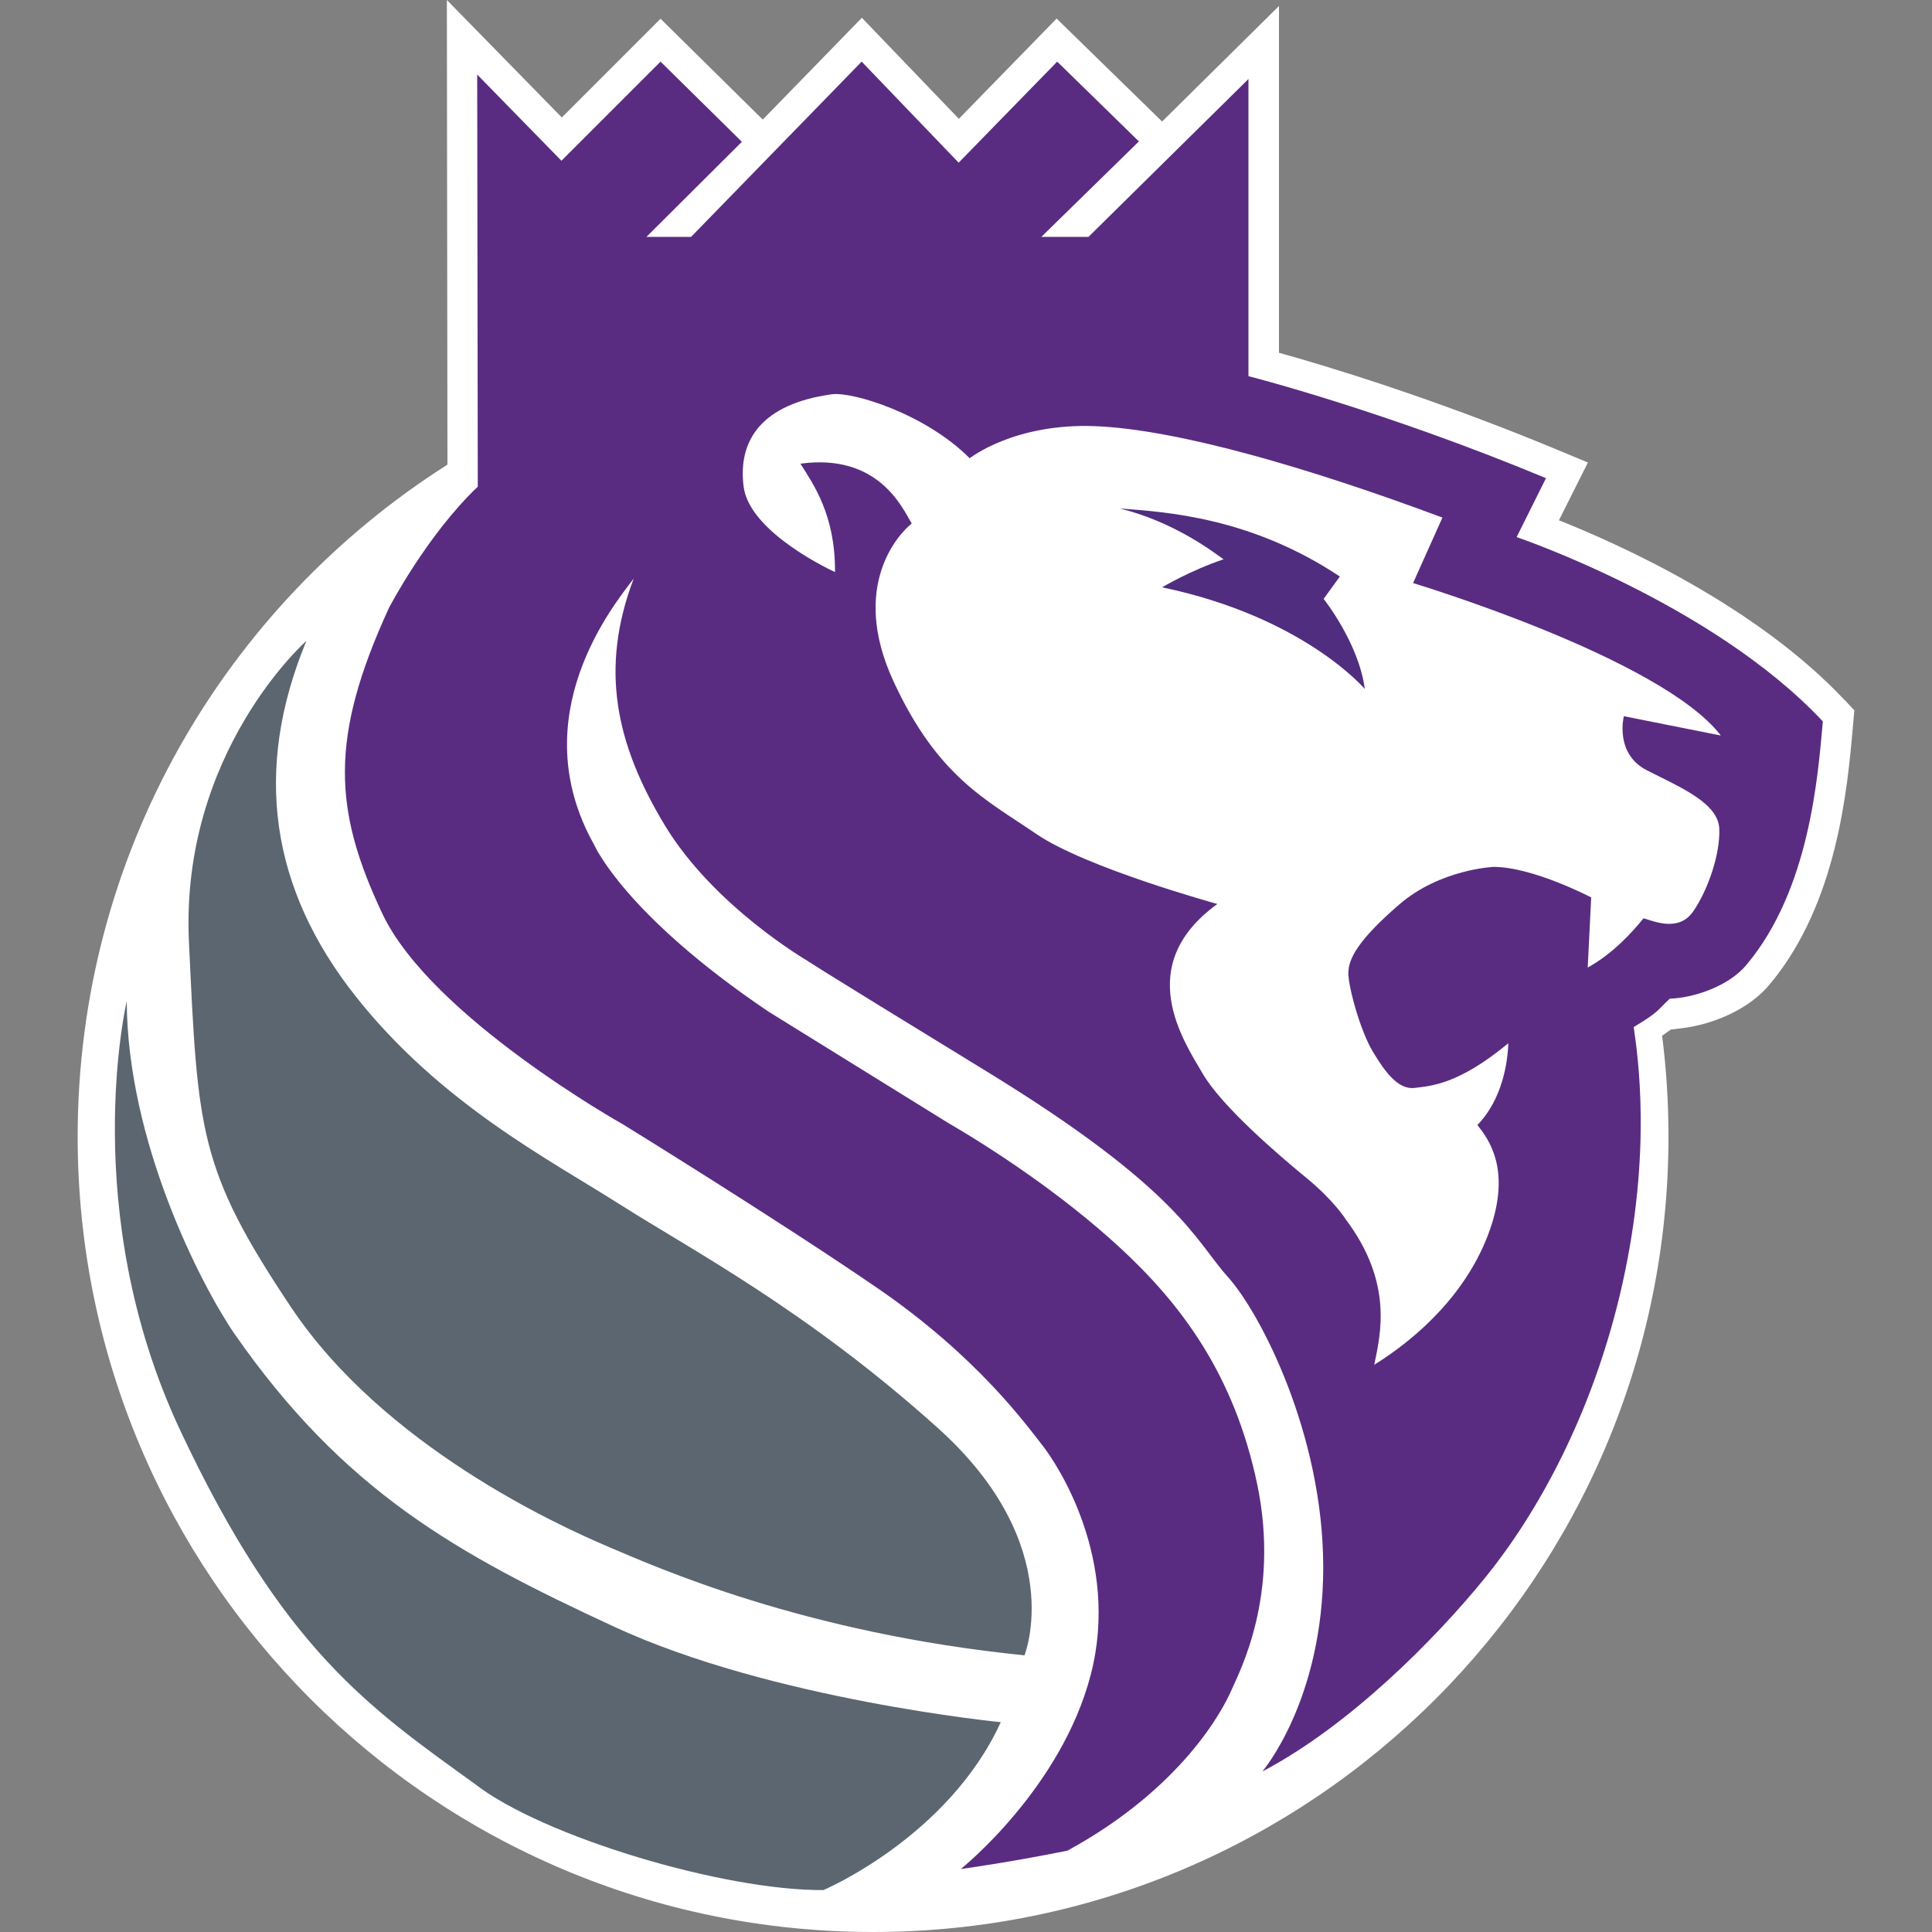 <?xml version="1.0" encoding="UTF-8"?>
<svg xmlns="http://www.w3.org/2000/svg" id="Layer_54" data-name="Layer 54" viewBox="0 0 100 100">
  <rect x="0" y="0" width="100" height="100" fill="#808080" stroke="none"/>
  <defs>
    <style>
      .cls-1 {
        fill: #5b6670;
      }

      .cls-2 {
        fill: #502d7f;
      }

      .cls-3 {
        fill: #592c82;
      }

      .cls-4 {
        fill: #fff;
      }
    </style>
  </defs>
  <path class="cls-4" d="M95.5,36.26c-4.56-4.87-11.59-8.05-14.81-9.33l1.5-2.99-1.56-.65c-6.52-2.71-12.08-4.38-14.43-5.03V.31l-6.05,5.98-5.46-5.33-5.06,5.19-5.02-5.23-5.13,5.27-5.29-5.22-5.11,5.11L23.13,0l.03,24.05C11.66,31.35,4.02,44.2,4.02,58.83c0,22.74,18.43,41.17,41.17,41.17s41.17-18.43,41.17-41.17c0-1.77-.11-3.51-.33-5.22h0s.45-.32.45-.32l.65-.08c1.53-.2,3.42-.95,4.52-2.32,3.44-4.16,3.97-10.05,4.25-13.22l.08-.9-.48-.52ZM85.99,51.47l-.27.12c-.01-.07-.03-.14-.04-.21l.31.1Z"></path>
  <path class="cls-3" d="M24.72,3.88l4.34,4.44,5.13-5.13,4.21,4.15-4.94,4.92h2.31l8.83-9.07,5.02,5.23,5.1-5.23,4.23,4.13-5.05,4.94h2.44l8.28-8.17v15.38s6.94,1.76,15.4,5.28l-1.52,3.05s10.12,3.42,15.85,9.54c-.26,2.94-.71,8.7-3.92,12.56-.95,1.18-2.84,1.76-4,1.79-.68.63-.55.68-1.87,1.47.21,1.47.95,6.41-.58,13.27s-4.52,12.04-7.1,15.22c-2.58,3.18-7.04,7.68-11.54,10.04,0,0,3.15-3.68,3.15-10.57s-3.26-13.17-4.94-15.03c-1.68-1.87-2.5-4.52-12.46-10.62-9.96-6.1-9.28-5.73-9.28-5.73,0,0-4.86-2.81-7.41-7.04-2.55-4.23-3.36-8.12-1.6-12.75-1,1.31-5.78,7.12-2.05,13.77,0,0,1.55,3.6,9.04,8.65l9.25,5.73c2.13,1.24,5.81,3.6,8.94,6.49,3.13,2.89,5.91,6.54,7.1,12.27,1.18,5.73-.92,9.65-1.34,10.62s-2.52,5.05-8.49,8.31c-2.76.55-4.73.84-5.52.95,0,0,5.2-4.15,6.73-10.07s-1.71-10.86-2.52-11.88-3.34-4.57-8.57-8.15-13.12-8.44-13.12-8.44c0,0-9.94-5.57-12.46-10.91-2.52-5.34-2.76-9.07.34-15.82,0,0,1.95-3.76,4.6-6.28l-.03-21.32Z"></path>
  <path class="cls-4" d="M43.22,29.61s-4.42-2-4.73-4.42.95-4.28,4.55-4.78c1.05-.16,4.86,1,7.15,3.31,0,0,2.31-1.84,6.54-1.66,4.23.18,10.96,2.13,17.93,4.73l-1.52,3.39s12.83,3.86,15.93,7.89l-5.02-1s-.5,1.95,1.21,2.81c1.71.87,3.68,1.68,3.73,3.02s-.6,3.18-1.34,4.26-1.97.55-2.58.37c-.6.74-1.6,1.84-2.89,2.55l.18-3.63s-3.02-1.58-5.05-1.58c0,0-2.76.11-4.89,1.95-2.13,1.84-2.63,2.81-2.63,3.55s.63,3,1.26,4.05,1.31,2,2.18,1.89,2.26-.18,4.84-2.31c-.03,1-.32,2.92-1.6,4.23.58.74,1.76,2.29.63,5.47s-3.68,5.52-5.97,6.94c.32-1.55,1-4.23-1.47-7.52,0,0-.6-.97-2.05-2.16s-4.36-3.68-5.36-5.39c-1-1.71-3.63-5.6.76-8.78,0,0-6.81-1.87-9.38-3.63s-5.1-2.94-7.39-7.91c-2.29-4.97.34-7.68.95-8.15-.47-.79-1.71-3.65-5.76-3.1.66,1.05,1.81,2.65,1.79,5.6Z"></path>
  <path class="cls-2" d="M70.64,35.66s-3.15-3.73-10.49-5.26c0,0,1.45-.87,3.18-1.45-.79-.58-2.71-1.97-5.36-2.63,2.39.18,6.76.45,11.38,3.52l-.84,1.16s1.81,2.26,2.13,4.65Z"></path>
  <path class="cls-1" d="M53.02,85.7s2.31-5.68-4.47-11.78c-6.78-6.1-12.77-9.23-16.45-11.57s-9.3-5.23-13.69-10.78c-4.39-5.55-5.34-11.67-2.55-18.4,0,0-6.54,5.77-6.08,15.58s.49,11.74,5.29,18.92,13.81,11.28,16.37,12.37c2.56,1.09,10.16,4.49,21.59,5.64Z"></path>
  <path class="cls-1" d="M51.8,89.14s-11.85-1.16-20.01-4.94c-8.17-3.78-13.98-7.01-19.66-15.17-1.75-2.56-5.54-9.95-5.57-17.21,0,0-2.56,10.86,2.77,22.22,5.33,11.35,9.81,14.37,15.24,18.29,3.5,2.73,12.9,5.54,18.05,5.5,0,0,6.45-2.73,9.18-8.69Z"></path>
</svg>
